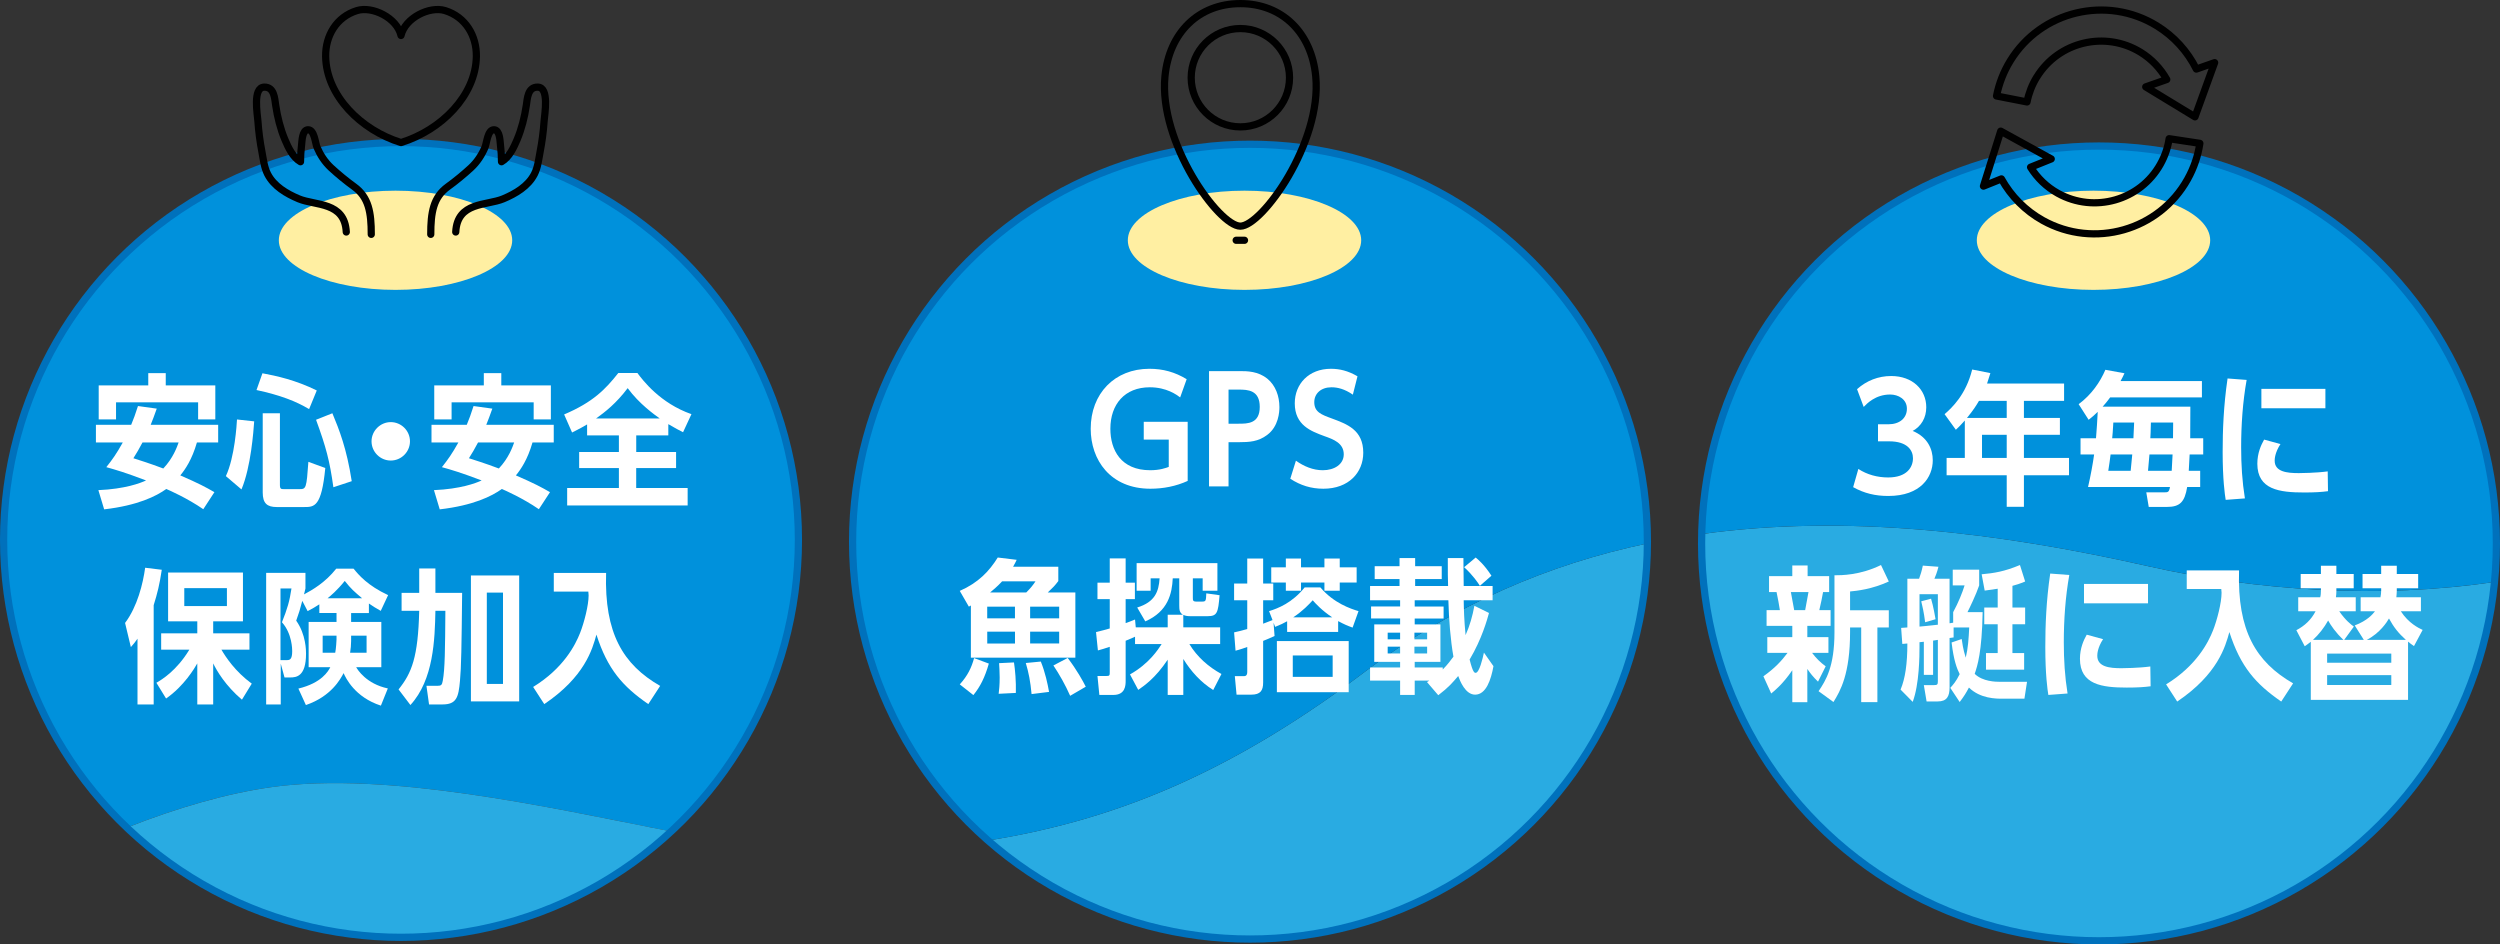 <?xml version="1.0" encoding="UTF-8"?>
<svg id="_レイヤー_2" data-name="レイヤー 2" xmlns="http://www.w3.org/2000/svg" viewBox="0 0 692 261.42">
  <rect x="0" y="0" width="692" height="261.42" fill="#333333" stroke="none"/>
  <defs>
    <style>
      .cls-1 {
        fill: #ffefa2;
      }

      .cls-2 {
        fill: #0091dc;
      }

      .cls-3 {
        stroke: #000;
        stroke-linecap: round;
        stroke-linejoin: round;
      }

      .cls-3, .cls-4 {
        fill: none;
        stroke-width: 2px;
      }

      .cls-5 {
        fill: #fff;
      }

      .cls-6 {
        fill: #29abe2;
      }

      .cls-4 {
        stroke: #0071bc;
        stroke-miterlimit: 10;
      }
    </style>
  </defs>
  <g id="_レイヤー_1-2" data-name="レイヤー 1">
    <g>
      <path class="cls-2" d="M221,149.45c0-60.75-49.25-110-110-110S1,88.7,1,149.45c0,31.33,13.1,59.6,34.12,79.64,13.77-5.46,27.84-9.55,40.31-11.25,31.94-4.35,75.91,5.5,110.31,12.32,21.68-20.09,35.26-48.81,35.26-80.7Z"/>
      <path class="cls-6" d="M75.43,217.84c-12.47,1.7-26.54,5.79-40.31,11.25,19.74,18.81,46.46,30.36,75.88,30.36s55.12-11.12,74.74-29.3c-34.4-6.82-78.37-16.66-110.31-12.32Z"/>
      <path class="cls-6" d="M273.5,232.65c19.36,16.98,44.73,27.28,72.5,27.28,60.59,0,109.73-48.98,109.99-109.51-27.14,5.71-53.3,16.78-77.8,35.23-34.72,26.14-66.42,40.91-104.7,46.99Z"/>
      <path class="cls-2" d="M346,39.93c-60.75,0-110,49.25-110,110,0,32.97,14.51,62.56,37.5,82.72,38.28-6.08,69.98-20.85,104.7-46.99,24.5-18.45,50.66-29.52,77.8-35.23,0-.16,0-.33,0-.49,0-60.75-49.25-110-110-110Z"/>
      <path class="cls-6" d="M594.82,156.77c-41.75-9.45-83.69-14.51-123.79-8.95-.02.87-.03,1.73-.03,2.6,0,60.75,49.25,110,110,110,57.16,0,104.13-43.59,109.48-99.35-31.89,4.79-65.96,2.42-95.67-4.3Z"/>
      <path class="cls-2" d="M581,40.42c-59.88,0-108.58,47.85-109.97,107.4,40.09-5.56,82.04-.49,123.79,8.95,29.71,6.72,63.78,9.1,95.67,4.3.34-3.51.52-7.06.52-10.65,0-60.75-49.25-110-110-110Z"/>
      <circle class="cls-4" cx="111" cy="149.45" r="110"/>
      <circle class="cls-4" cx="346" cy="149.93" r="110"/>
      <circle class="cls-4" cx="581" cy="150.42" r="110"/>
      <g>
        <path class="cls-5" d="M56.27,140.95c-4.48-3.08-9.24-5.16-10.24-5.6-2.8,2-7.88,4.56-17.2,5.64l-1.6-5.32c7.36-.32,11.56-1.92,13.2-2.68-5.8-2.2-8.28-2.92-11-3.68,1.68-2.12,2.8-3.68,4.56-6.84h-7.44v-4.88h9.76c.72-1.72,1.16-2.96,1.88-5.2l5.2.72c-.76,2.16-1.08,2.96-1.68,4.48h18.68v4.88h-5.88c-1.36,4.76-3.28,7.52-4.6,9.12,5.16,2.24,7.08,3.28,9.44,4.64l-3.08,4.72ZM41.04,103.28h4.84v3.4h13.72v9.4h-4.76v-4.72h-22.72v4.72h-4.8v-9.4h13.72v-3.4ZM39.44,122.48c-1,1.88-1.56,2.84-2.52,4.36,1.12.36,4.72,1.48,8.28,2.84,2.72-2.88,3.8-5.96,4.24-7.2h-10Z"/>
        <path class="cls-5" d="M62.52,131.79c2.48-5.32,3-14.28,3.08-15.68l4.76.52c-.2,2.72-.88,12.56-3.52,18.84l-4.32-3.68ZM85.56,113.24c-3.64-2.16-7.88-3.84-14.56-5.28l1.64-4.64c3.84.72,9.12,1.84,15.04,4.76l-2.12,5.16ZM77.48,134.23c0,1.16.36,1.16,1.12,1.16h4.32c1.8,0,1.92-.2,2.44-7.56l4.68,1.72c-1.04,10.8-3.04,10.8-5.88,10.8h-7.56c-2.68,0-3.88-1.04-3.88-4.04v-21.92h4.76v19.84ZM92.28,134.87c-1.04-7.4-2-11-4.8-18.68l4.52-1.8c1.88,4.52,3.96,9.72,5.36,18.8l-5.08,1.68Z"/>
        <path class="cls-5" d="M113.48,122.16c0,2.92-2.4,5.32-5.32,5.32s-5.32-2.4-5.32-5.32,2.44-5.32,5.32-5.32,5.32,2.36,5.32,5.32Z"/>
        <path class="cls-5" d="M149.16,140.95c-4.48-3.08-9.24-5.16-10.24-5.6-2.8,2-7.88,4.56-17.2,5.64l-1.6-5.32c7.36-.32,11.56-1.92,13.2-2.68-5.8-2.2-8.28-2.92-11-3.68,1.68-2.12,2.8-3.68,4.56-6.84h-7.44v-4.88h9.76c.72-1.72,1.16-2.96,1.88-5.2l5.2.72c-.76,2.16-1.08,2.96-1.68,4.48h18.68v4.88h-5.88c-1.36,4.76-3.28,7.52-4.6,9.12,5.16,2.24,7.08,3.28,9.44,4.64l-3.08,4.72ZM133.92,103.28h4.84v3.4h13.72v9.4h-4.76v-4.72h-22.72v4.72h-4.8v-9.4h13.72v-3.4ZM132.32,122.48c-1,1.88-1.56,2.84-2.52,4.36,1.12.36,4.72,1.48,8.28,2.84,2.72-2.88,3.8-5.96,4.24-7.2h-10Z"/>
        <path class="cls-5" d="M176.1,125.12h11.04v4.44h-11.04v5.52h14.24v4.84h-33.35v-4.84h14.32v-5.52h-11v-4.44h11v-4.6h-8.8v-3.04c-1.16.68-1.92,1.12-4.16,2.24l-2.2-5c8-3.4,11.44-6.96,15-11.48h5.28c1.48,2,6.28,8.36,14.96,11.4l-2.32,5c-1.2-.6-2.04-1.04-4.08-2.24v3.12h-8.88v4.6ZM182.62,115.84c-1.48-1.08-5.64-4-8.88-8.4-3.12,4.16-6.28,6.64-8.76,8.4h17.64Z"/>
        <path class="cls-5" d="M42.54,194.99h-4.48v-18.2c-.64.96-1,1.36-1.84,2.32l-1.6-6.68c3.44-4.6,4.96-10.92,5.56-15.28l4.6.56c-.6,4.08-1.24,6.6-2.24,9.8v27.48ZM66.97,193.67c-4.56-3.88-6.92-7.92-7.96-10.04v11.36h-4.4v-11.36c-.72,1.28-3.68,6.28-8.64,9.72l-2.68-4.36c1.44-.84,5.56-3.28,9.12-9.16h-7.8v-4.52h10v-3.32h-8.08v-13.52h20.72v13.52h-8.24v3.32h10.04v4.52h-7.76c1.16,2,3.8,6.04,8.4,9.4l-2.72,4.44ZM62.81,162.8h-11.8v4.96h11.8v-4.96Z"/>
        <path class="cls-5" d="M97.19,172.16h8.36v12.52h-6.96c.36.64,2.76,4.6,8.76,5.88l-1.92,4.76c-7.2-2.32-9.72-7.64-10.32-9-.88,1.68-3.44,6.44-10.44,8.84l-2.08-4.56c6.48-1.56,8.28-4.84,8.84-5.92h-6v-12.52h7.72v-2.48h-4.76v-2.4c-1.12.72-1.84,1.16-3.24,1.88l-1.48-2.84c-.64,2.44-.88,3.24-1.68,5.48,2.72,3.84,2.72,8.32,2.72,9.16,0,6.28-2.68,6.56-4.36,6.56h-1.6l-1.04-3.84v11.32h-4.04v-36.43h10.88v4.32l-.4,1.64c2.32-1.24,5.88-3.28,8.92-7.12h4.8c1.4,1.72,3.88,4.68,9.56,7.32l-2.04,4.36c-1.48-.84-2.2-1.28-3.28-2.04v2.64h-4.92v2.48ZM77.64,162.88v19.84h1.76c.8,0,1.48-.16,1.48-2.48,0-.44,0-4.84-2.84-8,1.48-3.68,2.12-5.84,2.64-9.36h-3.04ZM93.15,175.96h-3.84v4.72h3.48c.24-1.12.36-3.52.36-3.68v-1.04ZM100.23,165.6c-2.12-1.8-3.04-2.56-4.8-4.8-2.12,2.64-4,4.2-4.76,4.8h9.56ZM101.47,180.68v-4.72h-4.28v1.48c0,1.08-.12,2.2-.28,3.24h4.56Z"/>
        <path class="cls-5" d="M110.32,190.83c3.68-4.56,5.4-8.96,5.72-21.76h-4.88v-4.96h4.88v-6.76h4.48v6.76h7.4c-.16,15-.24,20.56-.6,24.36-.4,4.56-.96,6.52-4.84,6.52h-3.72l-.72-5.16h3.08c.96,0,1.24-.2,1.44-1.4.6-3.24.64-8.76.72-19.36h-2.76c-.16,7.88-.48,19.08-6.92,26.08l-3.28-4.32ZM130.35,159.28h13.36v34.87h-13.36v-34.87ZM139.23,164.04h-4.48v25.28h4.48v-25.28Z"/>
        <path class="cls-5" d="M147.57,190.15c8.4-5.16,11.68-11.6,13-14.96,1.12-2.84,2.36-7.64,2.36-10.4,0-.08-.08-.88-.08-1.04h-9.56v-5.16h14.48c-.52,16.68,4.68,25.36,14.96,31.27l-3.28,5.04c-7.08-4.88-11.28-9.64-14.36-19.24-1.12,4.08-3.24,11.68-14.44,19.24l-3.08-4.76Z"/>
      </g>
      <g>
        <path class="cls-5" d="M326.67,110c-.96-.72-3.76-2.8-8.4-2.8-6.96,0-10.92,4.72-10.92,11.48,0,5.84,2.88,11.48,11.04,11.48,2.68,0,4.36-.64,5.12-.92v-7.56h-6.92v-4.92h12.16v16.36c-3.24,1.48-6.76,2.16-10.32,2.16-11.12,0-16.52-8-16.52-16.6,0-9.76,6.64-16.6,16.24-16.6,3.8,0,7.08.92,10.32,2.88l-1.8,5.04Z"/>
        <path class="cls-5" d="M343.14,102.72c2.12,0,5.12.04,7.68,2.12,2.28,1.88,3.32,4.84,3.32,7.84,0,1.32-.2,5.36-3.4,7.72-2.44,1.84-4.88,2-7.88,2h-2.8v12.24h-5.4v-31.91h8.48ZM342.86,117.28c2.48,0,5.84,0,5.84-4.64s-3.24-4.8-5.84-4.8h-2.8v9.44h2.8Z"/>
        <path class="cls-5" d="M374.47,109.24c-2.32-1.6-4.28-2.04-5.92-2.04-2.92,0-4.76,1.76-4.76,4.12,0,2.72,1.92,3.44,4.88,4.52,4.2,1.56,8.68,3.16,8.68,9.48,0,5.48-4.04,9.96-11.04,9.96-3.4,0-6.32-.92-9.16-2.76l1.56-5c2.2,1.56,4.72,2.64,7.44,2.64,3.2,0,5.8-1.64,5.8-4.4,0-3.12-2.88-4.16-5.36-5.04-3.68-1.36-8.2-3-8.2-9.08,0-5.36,3.88-9.56,10-9.56,2.36,0,4.68.52,7.36,2.08l-1.28,5.08Z"/>
        <path class="cls-5" d="M292.94,156.88v3.96c-.96,1.28-1.52,1.84-2.92,3.16h7.64v18.04h-28.92v-14.44c-.24.12-.32.16-.56.32l-2.52-4.36c5.12-2.24,8.16-5.44,10.52-9.24l5.24.64c-.36.76-.52,1.08-1,1.92h12.52ZM265.67,189.44c2.2-2.44,3.24-4.64,3.96-7.28l4.08,1.52c-1.08,3.8-2.36,6.36-4.28,8.72l-3.76-2.96ZM280.94,167.92h-7.68v3.24h7.68v-3.24ZM273.27,174.84v3.28h7.68v-3.28h-7.68ZM284.06,164c1.2-1.2,1.76-1.88,2.56-3.08h-9.24c-1.28,1.4-2.56,2.44-3.32,3.08h10ZM276.43,192.04c.12-1.08.28-2.32.28-4.52,0-1.8-.12-3.04-.16-3.96l4.12-.2c.32,2.12.6,5.12.52,8.44l-4.76.24ZM285.54,192.12c-.32-3.48-.8-5.92-1.6-8.6l4.16-.4c1.24,3.08,1.88,6.16,2.28,8.4l-4.84.6ZM293.18,171.16v-3.24h-8.04v3.24h8.04ZM285.14,178.12h8.04v-3.28h-8.04v3.28ZM296.22,192.6c-1.32-3-3-5.96-4.64-8.4l3.96-2.08c2.56,3.36,4.24,6.44,5,7.96l-4.32,2.52Z"/>
        <path class="cls-5" d="M335.82,191c-3.4-2.12-6.16-5.16-8.28-8.6v9.96h-4.32v-9.76c-3.44,5.16-6.56,7.24-8.16,8.36l-2.28-4.28c5.32-3,7.8-6.92,8.76-8.4h-7.36v-2.04c-.76.36-1.12.52-2.6,1.12v11.12c0,1.24-.08,3.88-3.4,3.88h-3.88l-.52-5.24h2.4c1,0,1-.16,1-1.2v-6.88c-1.6.52-2.2.72-3.28,1l-.52-5.08c1.96-.48,2.56-.64,3.8-1v-8.12h-3.4v-4.56h3.4v-6.72h4.4v6.72h2.56v4.56h-2.56v6.64c.84-.28,1.32-.48,2.6-1l.2,2.16h8.84v-3.48h4.2c-.92-.6-1-1.36-1-2.56v-7.52h-1.8c-.2,4.2-1.28,9.16-7.6,11.92l-2.24-3.84c4.92-1.52,5.96-4.4,6.2-8.08h-2.48v3.44h-3.88v-7.64h22.36v7.64h-4.08v-3.44h-2.72v5.28c0,.8,0,1.16.96,1.16h1.6c1.08,0,1.08-.24,1.16-2.28l3.68.52c-.4,4.92-.68,5.8-3.32,5.8h-4.84c-.52,0-1.24-.04-1.88-.36v3.44h10.2v4.64h-8.52c2.12,3.52,5.28,6.32,8.88,8.28l-2.28,4.44Z"/>
        <path class="cls-5" d="M351.28,169.16c2.48-.76,6.4-2.28,9.84-6.56h4.36c3.72,4.36,8.4,5.92,10.56,6.56l-1.64,4.56c-1.44-.52-2.36-.92-4-1.8v3h-14.12v-2.96c-1,.56-1.72.92-3.32,1.56l-.44-1.16.28,3.68c-1.16.56-1.8.8-3.16,1.36v11.52c0,2.2-.72,3.36-3.28,3.36h-4.08l-.48-5.12h2.48c.36,0,.96-.04.96-1.16v-6.92c-1.04.4-1.72.6-3.24,1.04l-.4-5.08c1.2-.24,2-.48,3.64-.92v-7.96h-3.64v-4.64h3.64v-6.92h4.4v6.92h2.8v4.64h-2.8v6.48c1.16-.44,2-.76,2.6-1l-.96-2.48ZM355.92,154.6h4.2v2.44h6.48v-2.44h4.24v2.44h4.68v4.2h-4.68v2.28h-4.24v-2.28h-6.48v2.28h-4.2v-2.28h-4.04v-4.2h4.04v-2.44ZM353.44,177.44h19.88v14.16h-19.88v-14.16ZM368.88,181.44h-11.04v5.92h11.04v-5.92ZM368.76,170.88c-2.84-1.88-4.64-3.84-5.4-4.72-1.04,1.12-2.68,2.92-5.4,4.72h10.8Z"/>
        <path class="cls-5" d="M412.15,169.68c-.48,1.76-2,7.28-5.36,12.88.92,3.68,1.36,3.68,1.68,3.68,1,0,1.96-4.04,2.28-5.6l2.64,3.76c-.68,3.76-2.04,7.88-5.08,7.88-2.72,0-4.2-3.84-4.68-5.16-1.64,1.92-2.64,3.12-5.52,5.32l-3.12-3.64.64-.4h-4.04v3.96h-4.04v-3.96h-8.32v-3.64h8.32v-1.56h-7.16v-10.36h7.16v-1.64h-8.04v-3.32h8.04v-1.72h-8.32v-3.96h8.16v-1.92h-6.88v-3.56h6.88v-2.24h4.32v2.24h7.36v3.56h-7.36v1.92h9.12c-.08-2.28-.08-3.44-.08-7.72h4.32c0,2.6.04,6.48.08,7.72h8v3.96h-8c.04,2.56.12,5.48.52,9.64,1.16-2.6,1.92-5.28,2.44-8.12l4.04,2ZM387.55,175.12h-3.44v1.84h3.44v-1.84ZM384.11,179v1.88h3.44v-1.88h-3.44ZM395.03,176.96v-1.84h-3.52v1.84h3.52ZM391.51,180.88h3.52v-1.88h-3.52v1.88ZM391.59,166.16v1.72h8v3.32h-8v1.64h7.12v10.36h-7.12v1.56h7.76v.56c1.24-1.24,2.36-2.72,2.96-3.56-.8-4.48-1.28-10.48-1.4-15.6h-9.32ZM409.63,162.16c-.44-.72-1.92-2.96-4.36-5.16l3.2-2.68c.68.56,2.4,2,4.36,5.04l-3.2,2.8Z"/>
      </g>
      <g>
        <path class="cls-5" d="M514.39,129.8c2.44,1.6,5.32,2.36,8.24,2.36,5.2,0,6.88-2.84,6.88-5.32,0-2.16-1.52-4.68-6.6-4.68h-3.08v-4.72h2.88c3.08,0,5.12-1.68,5.12-4.32s-2.4-3.92-4.64-3.92c-4.08,0-6.48,2.56-7.32,3.44l-1.84-4.92c2.64-2.36,5.88-3.64,9.44-3.64,5.96,0,9.72,3.8,9.72,8.64,0,2.92-1.4,5.28-3.76,6.56,4.16,1.72,5.56,5.08,5.56,8.12,0,4.64-3.32,9.88-12.32,9.88-3.56,0-6.64-.72-9.72-2.44l1.44-5.04Z"/>
        <path class="cls-5" d="M560.22,115.68h9.96v4.68h-9.96v6.4h12.48v4.8h-12.48v8.72h-4.76v-8.72h-16.64v-4.8h5.04v-10.36c-1.16,1.32-1.68,1.8-2.48,2.56l-3.12-4.32c2.04-1.76,5.92-5.4,7.64-12.36l5.04,1c-.48,1.56-.64,2.08-.92,2.88h21.32v4.8h-11.12v4.72ZM547.78,110.96c-.76,1.28-1.4,2.36-3.32,4.72h11v-4.72h-7.68ZM548.62,120.36v6.4h6.84v-6.4h-6.84Z"/>
        <path class="cls-5" d="M609.85,121.32v4.48h-3.76c-.12,2.52-.16,3.24-.24,4.52h3.16v4.48h-3.6c-.68,4.16-2,5.52-5.6,5.52h-5.04l-.68-4.04h5.08c.88,0,1.24-.04,1.48-1.48h-22.68c.68-2.88,1.36-6.6,1.68-9h-3.76v-4.48h4.28c.2-2.2.36-5.12.48-7.32-1,.96-1.52,1.44-2.52,2.2l-2.76-4.32c3.6-2.68,5.96-6.16,7.4-9.52l5.28.96c-.4.84-.52,1.16-1.08,2.16h22.52v4.52h-25.4c-.92,1.28-1.72,2.16-2.08,2.56h24.28c0,4.84,0,5.4-.04,8.76h3.6ZM584.21,125.8c-.2,1.64-.36,2.72-.64,4.52h6.2c.08-1.08.36-3.68.44-4.52h-6ZM584.97,116.96c-.16,2.68-.2,3.28-.32,4.36h5.88c.08-1.44.08-1.72.2-4.36h-5.76ZM601.13,130.32c.12-1.8.16-2.68.24-4.52h-6.4c-.08.68-.36,4.12-.4,4.52h6.56ZM601.49,121.32c0-.84.04-3.28.04-4.36h-6.16c-.08,2.88-.08,3.2-.16,4.36h6.28Z"/>
        <path class="cls-5" d="M616.07,138.36c-.24-1.48-.84-5.64-.84-13.28,0-5.8.24-12.72,1.36-20.32l5.28.4c-1.08,6.04-1.52,12.48-1.52,18.64,0,4.8.28,9.44,1.04,14.16l-5.32.4ZM644.39,135.96c-1.76.24-3.72.36-6.6.36-6.84,0-12.96-.8-12.96-7.96,0-2.96,1.04-5.2,1.88-6.68l4.52,1.24c-1.56,2.4-1.6,4.16-1.6,4.6,0,3.08,3.4,3.44,6.68,3.44.36,0,4.84-.04,8-.48l.08,5.48ZM643.67,107.64v5.36h-17.72v-5.36h17.72Z"/>
        <path class="cls-5" d="M500.27,176.36h5.84v4.36h-4.52c1.12,1.48,2.24,2.6,3.76,3.72l-2.12,4.24c-1.36-1.32-2.16-2.32-2.96-3.52v9.2h-4.16v-8.84c-2.64,3.88-4.96,5.72-5.84,6.44l-2.16-4.76c3.24-2.32,4.96-4.2,6.68-6.48h-5.6v-4.36h6.92v-3.12h-7.12v-4.36h3.68c-.36-2.24-.4-2.44-.92-5h-2.08v-4.4h6.44v-2.96h4.24v2.96h5.96v4.4h-1.68c-.36,1.92-.48,2.6-1.04,5h3.12v4.36h-6.44v3.12ZM499.67,168.88c.44-2.28.48-2.52.92-5h-4.88l.92,5h3.04ZM512.1,174.96c0,11.6-2.68,16.28-4.6,19.36l-4.12-3c2.04-3,4.4-6.84,4.4-16.28v-15.8c1.92,0,7.08,0,12.88-2.84l2.16,4.56c-4.68,2.16-8.96,2.6-10.72,2.76v5.2h10.72v4.76h-3.16v20.68h-4.48v-20.68h-3.08v1.28Z"/>
        <path class="cls-5" d="M561.08,188.72l-.72,4.68h-6.08c-1.76,0-6.12,0-9.28-3.08-.8,1.52-1.4,2.48-2.56,4l-2.6-3.92c.72-.8,1.56-1.68,2.6-3.8-.76-1.52-1.64-3.72-2.24-8.76l2.8-.96c.12.8.36,2.84,1.12,5.16.64-2.64.8-5.2.96-8.36h-4.32v2.76c-.2,0-.92.16-1.12.16v13.68c0,2.44-.72,3.88-3.28,3.88h-3.08l-.76-4.52h2.8c.92,0,1.08-.16,1.08-1.08v-11.44c-.48.08-.68.12-1.32.2v9.48h-2.56v-9.16c-.2,0-1.04.12-1.2.12v1.28c0,2.44-.04,10.32-1.88,15.24l-3.36-3.4c1.28-3.04,1.88-7.12,1.88-12.76-.2.04-1.2.12-1.4.12l-.32-4.44c.08,0,1.52-.08,1.72-.12v-13.48h3.24c.44-1.24.68-1.92,1.04-3.64l4.32.32c-.32,1.44-.96,2.96-1.12,3.32h4.2v12.32c.12-.04.84-.12,1-.16v-2.92c1.44-2.64,2.56-5.44,3.16-7.4h-3.28v-4.36h7.32v4.36c-.84,2.48-2.68,6.32-3.24,7.4h4.2c-.2,11.08-1.44,14.84-2.2,17.08,2.2,2.16,5.88,2.2,6.88,2.2h7.6ZM536.4,164.48h-5.08v8.96c.84-.08,2.76-.24,5.08-.52v-8.44ZM532.88,172.24c-.36-2.88-.8-4.64-1.08-5.8l2.72-.72c.6,1.96,1.16,5.16,1.24,5.68l-2.88.84ZM557.04,168.16h3.52v4.64h-3.52v7.96h3.24v4.6h-10.56v-4.6h3.24v-7.96h-3.72v-4.64h3.72v-5.2c-1.2.2-1.8.28-3.6.52l-.84-4.52c3.48-.32,6.28-.76,10.6-2.56l1.44,4.56c-1.64.68-2.48.92-3.52,1.2v6Z"/>
        <path class="cls-5" d="M566.98,192.36c-.24-1.48-.84-5.64-.84-13.28,0-5.8.24-12.72,1.36-20.32l5.28.4c-1.08,6.04-1.52,12.48-1.52,18.64,0,4.8.28,9.44,1.04,14.16l-5.32.4ZM595.29,189.96c-1.76.24-3.72.36-6.6.36-6.84,0-12.96-.8-12.96-7.96,0-2.96,1.04-5.2,1.88-6.68l4.52,1.24c-1.56,2.4-1.6,4.16-1.6,4.6,0,3.08,3.4,3.44,6.68,3.44.36,0,4.84-.04,8-.48l.08,5.48ZM594.57,161.64v5.36h-17.72v-5.36h17.72Z"/>
        <path class="cls-5" d="M599.57,189.44c8.4-5.16,11.68-11.6,13-14.96,1.12-2.84,2.36-7.64,2.36-10.4,0-.08-.08-.88-.08-1.04h-9.56v-5.16h14.48c-.52,16.68,4.68,25.36,14.96,31.27l-3.28,5.04c-7.08-4.88-11.28-9.64-14.36-19.24-1.12,4.08-3.24,11.68-14.44,19.24l-3.08-4.76Z"/>
        <path class="cls-5" d="M648.87,177.12h5.44l-2.52-4c3.48-1.32,4.96-3.08,5.6-3.92h-3.96v-3.88h5.48c.12-.44.2-1.36.2-1.88v-.6h-5.16v-3.96h5.16v-2.28h4.32v2.28h5.92v3.96h-5.92v.72c0,.44-.08,1.4-.12,1.76h6.8v3.88h-5.56c2.16,3.32,4.92,4.64,6.04,5.16l-2.4,4.48c-.76-.56-1.16-.8-1.64-1.24v16.12h-26.92v-16.08c-.76.6-1.04.8-1.68,1.24l-2.32-4.44c2.36-1.24,4.12-2.92,5.32-5.24h-4.8v-3.88h6.08c.16-.44.2-1.28.2-1.76v-.72h-5.6v-3.96h5.6v-2.28h4.28v2.28h4.8v3.96h-4.8v.8c0,.4-.04,1.24-.12,1.68h5.48v3.88h-4.56c1.72,2.52,3.36,3.76,4.04,4.24l-2.68,3.68ZM648.67,177.12c-2.08-1.92-3.52-4.04-4.24-5.36-1.12,2-2.52,3.8-4.2,5.36h8.44ZM661.91,180.92h-17.76v2.52h17.76v-2.52ZM661.91,186.88h-17.76v2.72h17.76v-2.72ZM665.95,177.12c-2.08-1.88-3.32-3.44-4.68-5.92-.52.92-2.48,4.04-6.16,5.92h10.84Z"/>
      </g>
      <ellipse class="cls-1" cx="109.48" cy="66.51" rx="32.3" ry="13.73"/>
      <ellipse class="cls-1" cx="344.48" cy="66.51" rx="32.3" ry="13.73"/>
      <ellipse class="cls-1" cx="579.48" cy="66.51" rx="32.3" ry="13.73"/>
      <g>
        <path class="cls-3" d="M364.2,21.15c-1.16-12.13-9.34-20.15-20.87-20.15s-19.71,8.01-20.87,20.15c-1.76,18.36,14.94,41.45,20.87,41.45s22.63-23.09,20.87-41.45Z"/>
        <circle class="cls-3" cx="343.33" cy="21.51" r="13.61"/>
        <line class="cls-3" x1="342.17" y1="66.51" x2="344.48" y2="66.51"/>
      </g>
      <g>
        <path class="cls-3" d="M123.2,2.93c-4.25-1.32-11.05,1.99-12.2,6.89-1.14-4.91-7.95-8.21-12.2-6.89-5.71,1.77-8.73,7-8.66,12.65.14,10.9,9.78,20.46,20.86,23.88,11.08-3.41,20.72-12.98,20.86-23.88.07-5.65-2.95-10.88-8.66-12.65Z"/>
        <g>
          <path class="cls-3" d="M126.15,64.22c.43-8.45,8.56-7.25,13.17-9.19,3.35-1.41,6.86-3.45,8.6-6.84.96-1.87,1.17-4.02,1.56-6.06.55-2.84.93-5.72,1.13-8.61.14-1.96,1.49-9.32-1.74-9.4-2.78-.07-2.89,3.07-3.19,5.08-.48,3.21-1.29,6.46-2.55,9.46-.92,2.17-2.18,4.89-4.31,6.11,0-1.52-.11-3.05-.29-4.55-.13-1.11-.15-4.27-1.79-4.3-1.78-.04-2,3.68-2.5,4.87-.9,2.12-2.19,4.08-3.88,5.65-1.87,1.73-4.32,3.75-6.37,5.22-4.07,2.94-4.76,7.15-4.76,13.21"/>
          <path class="cls-3" d="M95.85,64.22c-.43-8.45-8.56-7.25-13.17-9.19-3.35-1.41-6.86-3.45-8.6-6.84-.96-1.87-1.17-4.02-1.56-6.06-.55-2.84-.93-5.72-1.13-8.61-.14-1.96-1.49-9.32,1.74-9.4,2.78-.07,2.89,3.07,3.19,5.08.48,3.21,1.29,6.46,2.55,9.46.92,2.17,2.18,4.89,4.31,6.11,0-1.52.11-3.05.29-4.55.13-1.11.15-4.27,1.79-4.3,1.78-.04,2,3.68,2.5,4.87.9,2.12,2.19,4.08,3.88,5.65,1.87,1.73,4.32,3.75,6.37,5.22,4.07,2.94,4.76,7.15,4.76,13.21"/>
        </g>
      </g>
      <g>
        <path class="cls-3" d="M598.01,45.42c-5.6,10.06-18.33,13.68-28.38,8.09-3.11-1.73-5.71-4.23-7.57-7.22l5.72-2.3-13.98-7.69-4.78,15.22,4.97-2c2.66,4.8,6.62,8.8,11.46,11.5,14.2,7.9,32.18,2.78,40.08-11.42,1.73-3.1,2.87-6.44,3.39-9.92l-8.5-1.29c-.37,2.46-1.18,4.82-2.41,7.02Z"/>
        <path class="cls-3" d="M563.8,21.31c6.03-9.8,18.91-12.87,28.71-6.85,3.03,1.87,5.52,4.47,7.25,7.54l-5.82,2.05,13.63,8.29,5.44-15-5.06,1.78c-2.44-4.91-6.23-9.08-10.95-11.98-13.84-8.51-32.03-4.17-40.54,9.67-1.86,3.02-3.14,6.31-3.82,9.76l8.44,1.65c.48-2.44,1.39-4.77,2.71-6.91Z"/>
      </g>
    </g>
  </g>
</svg>